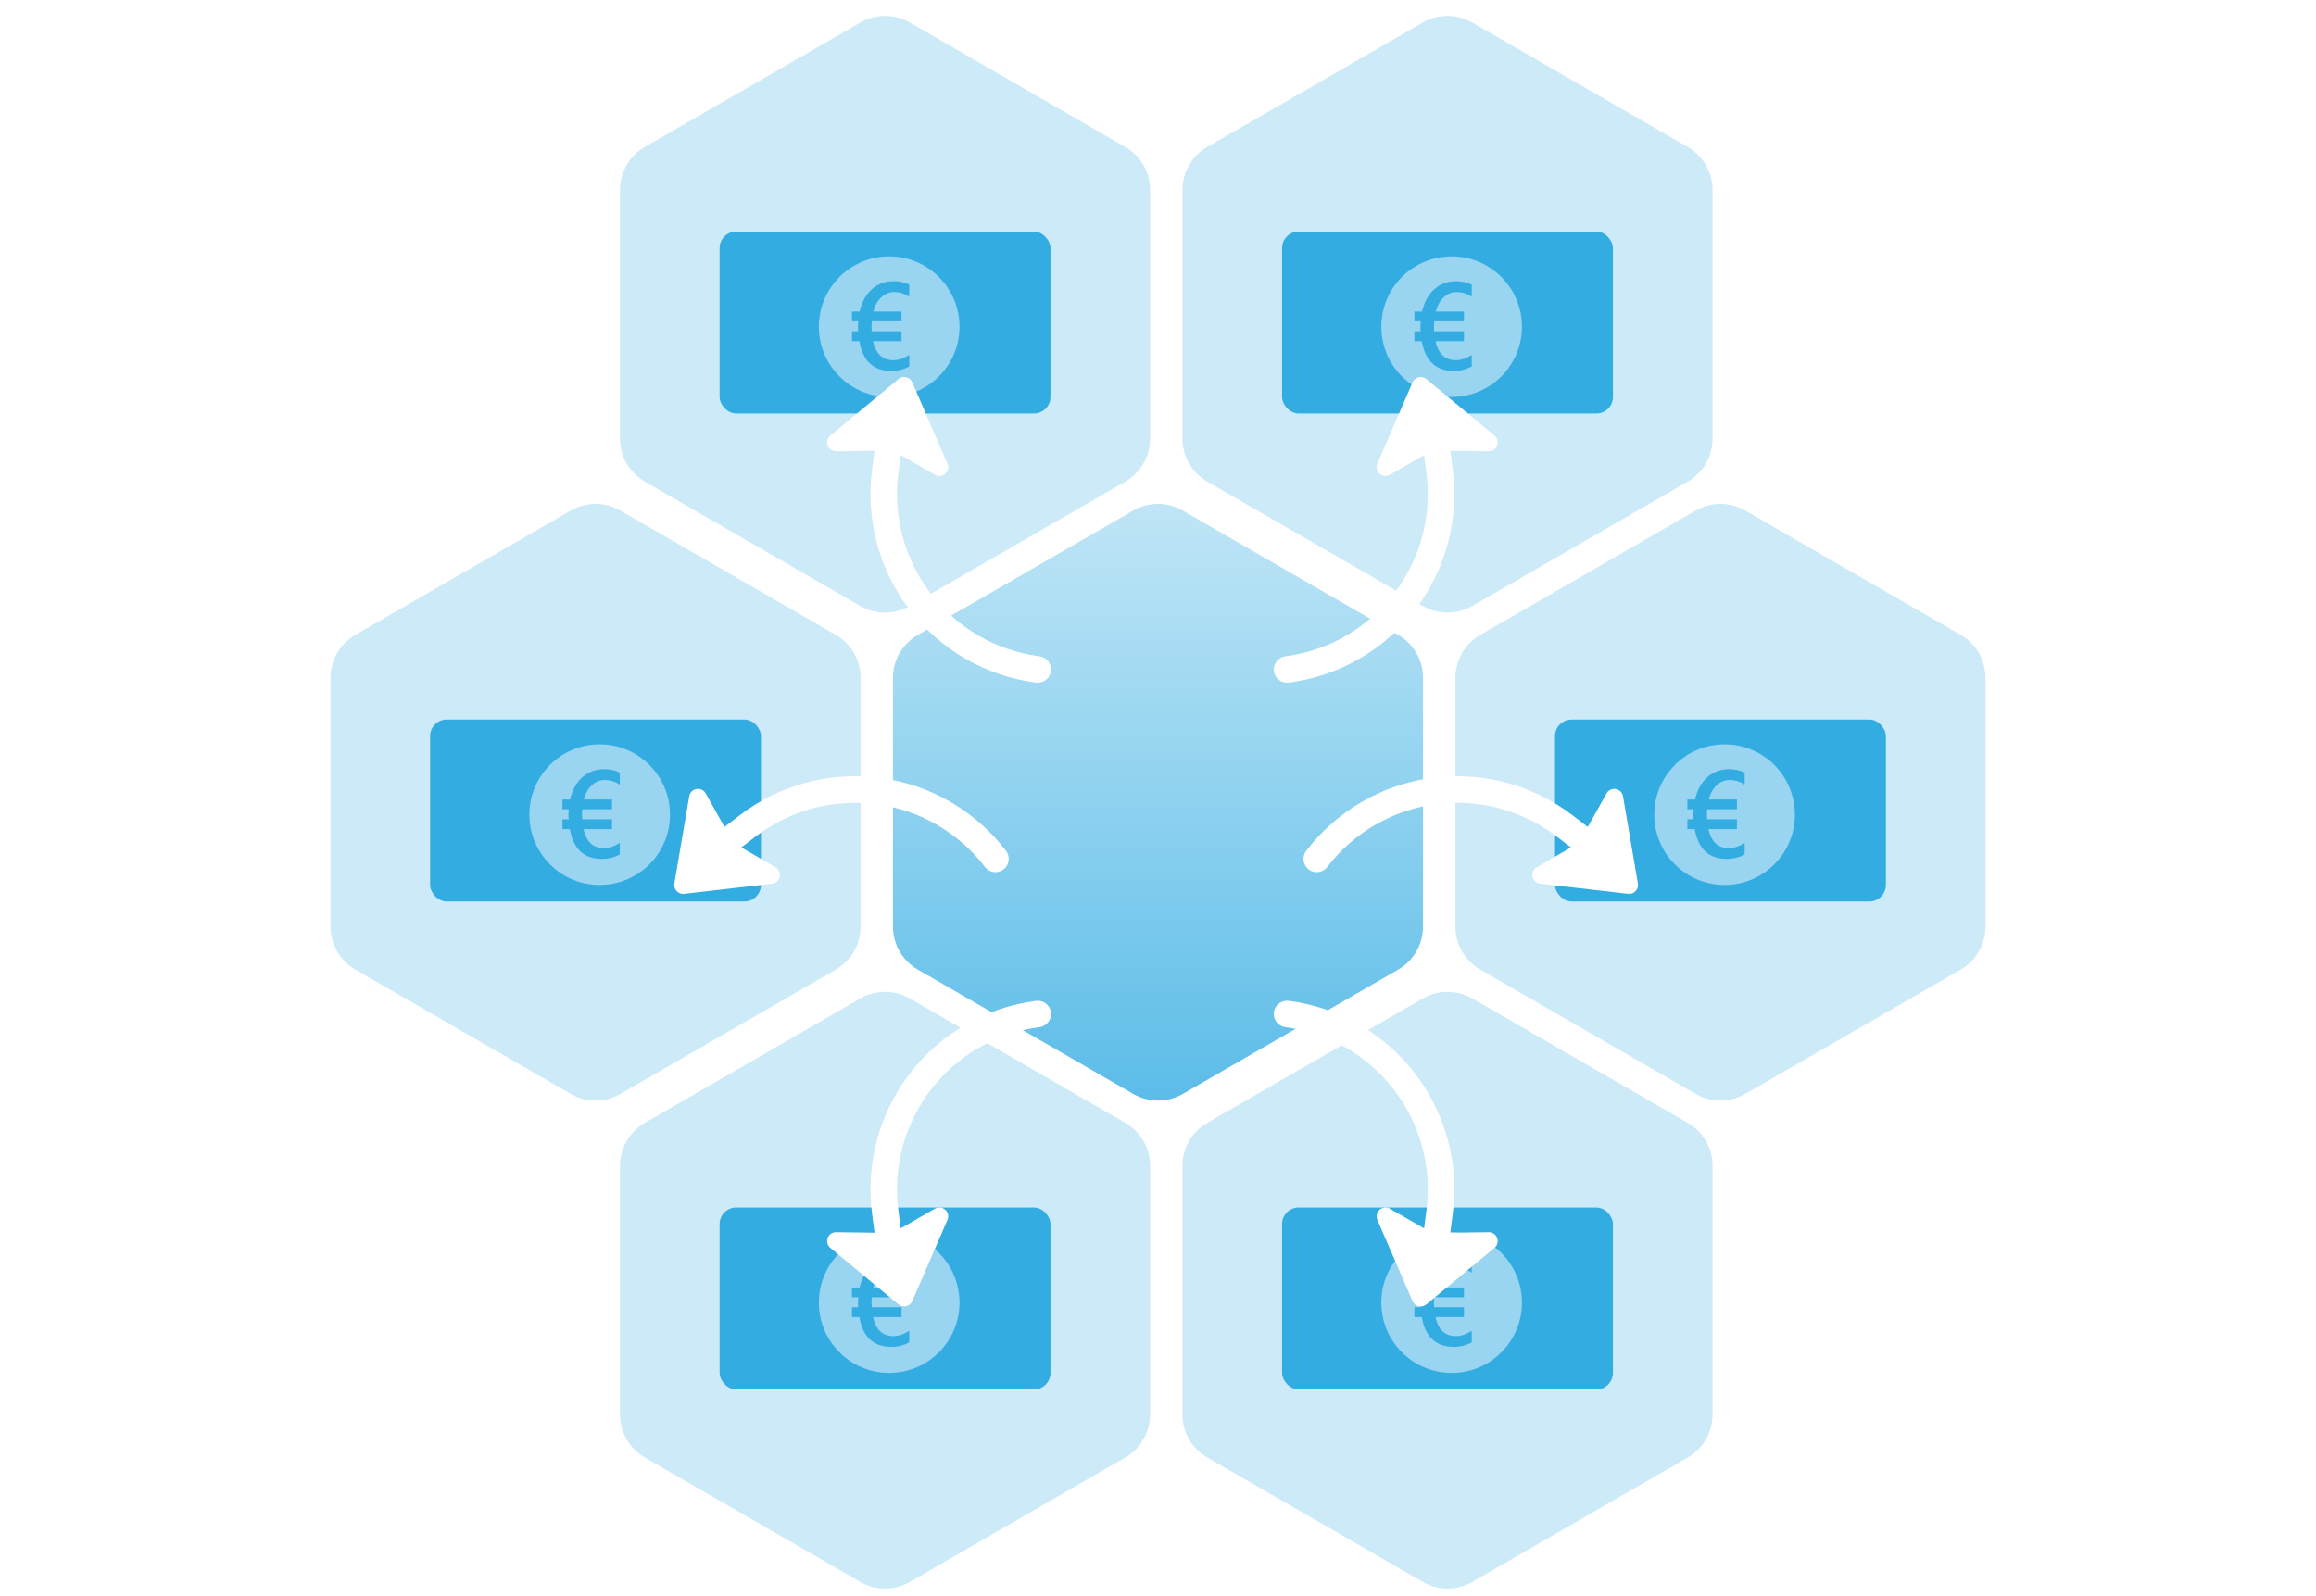 <svg width="280" height="193" viewBox="0 0 280 193" fill="none" xmlns="http://www.w3.org/2000/svg">
<path d="M69 61.732C70.856 60.66 73.144 60.66 75 61.732L101.043 76.768C102.899 77.84 104.043 79.82 104.043 81.964V112.036C104.043 114.179 102.899 116.16 101.043 117.232L75 132.268C73.144 133.34 70.856 133.34 69 132.268L42.957 117.232C41.101 116.16 39.957 114.179 39.957 112.036V81.964C39.957 79.82 41.101 77.84 42.957 76.768L69 61.732Z" fill="#CCEAF8"/>
<path d="M137 61.732C138.856 60.66 141.144 60.66 143 61.732L169.043 76.768C170.899 77.84 172.043 79.82 172.043 81.964V112.036C172.043 114.179 170.899 116.16 169.043 117.232L143 132.268C141.144 133.34 138.856 133.34 137 132.268L110.957 117.232C109.101 116.16 107.957 114.179 107.957 112.036V81.964C107.957 79.82 109.101 77.84 110.957 76.768L137 61.732Z" fill="url(#paint0_linear_1858_11262)"/>
<path d="M104 2.732C105.856 1.66 108.144 1.66 110 2.732L136.043 17.768C137.899 18.84 139.043 20.82 139.043 22.964V53.036C139.043 55.179 137.899 57.16 136.043 58.232L110 73.268C108.144 74.34 105.856 74.34 104 73.268L77.957 58.232C76.101 57.16 74.957 55.179 74.957 53.036V22.964C74.957 20.82 76.101 18.84 77.957 17.768L104 2.732Z" fill="#CCEAF8"/>
<path d="M104 120.732C105.856 119.66 108.144 119.66 110 120.732L136.043 135.768C137.899 136.84 139.043 138.821 139.043 140.964V171.036C139.043 173.179 137.899 175.16 136.043 176.232L110 191.268C108.144 192.34 105.856 192.34 104 191.268L77.957 176.232C76.101 175.16 74.957 173.179 74.957 171.036V140.964C74.957 138.821 76.101 136.84 77.957 135.768L104 120.732Z" fill="#CCEAF8"/>
<path d="M172 2.732C173.856 1.66 176.144 1.66 178 2.732L204.043 17.768C205.899 18.84 207.043 20.82 207.043 22.964V53.036C207.043 55.179 205.899 57.16 204.043 58.232L178 73.268C176.144 74.34 173.856 74.34 172 73.268L145.957 58.232C144.101 57.16 142.957 55.179 142.957 53.036V22.964C142.957 20.82 144.101 18.84 145.957 17.768L172 2.732Z" fill="#CCEAF8"/>
<path d="M172 120.732C173.856 119.66 176.144 119.66 178 120.732L204.043 135.768C205.899 136.84 207.043 138.821 207.043 140.964V171.036C207.043 173.179 205.899 175.16 204.043 176.232L178 191.268C176.144 192.34 173.856 192.34 172 191.268L145.957 176.232C144.101 175.16 142.957 173.179 142.957 171.036V140.964C142.957 138.821 144.101 136.84 145.957 135.768L172 120.732Z" fill="#CCEAF8"/>
<path d="M205 61.732C206.856 60.66 209.144 60.66 211 61.732L237.043 76.768C238.899 77.84 240.043 79.82 240.043 81.964V112.036C240.043 114.179 238.899 116.16 237.043 117.232L211 132.268C209.144 133.34 206.856 133.34 205 132.268L178.957 117.232C177.101 116.16 175.957 114.179 175.957 112.036V81.964C175.957 79.82 177.101 77.84 178.957 76.768L205 61.732Z" fill="#CCEAF8"/>
<rect x="87" y="28" width="40" height="22" rx="2" fill="#33ACE2"/>
<circle cx="107.5" cy="39.5" r="8.5" fill="#99D5F1"/>
<path d="M109.929 44.312C109.255 44.674 108.537 44.855 107.775 44.855C105.603 44.855 104.309 43.653 103.894 41.251H103V40.057H103.754C103.735 39.92 103.725 39.752 103.725 39.552C103.725 39.347 103.74 39.112 103.769 38.849H103V37.669H103.93C104.189 36.522 104.68 35.623 105.402 34.974C106.13 34.325 107.011 34 108.046 34C108.75 34 109.377 34.137 109.929 34.41V35.882C109.387 35.502 108.776 35.311 108.098 35.311C107.512 35.311 106.992 35.526 106.538 35.956C106.083 36.38 105.766 36.952 105.585 37.669H108.991V38.849H105.395C105.356 39.278 105.354 39.681 105.388 40.057H108.991V41.251H105.549C105.886 42.784 106.708 43.551 108.017 43.551C108.627 43.551 109.265 43.338 109.929 42.914V44.312Z" fill="#33ACE2"/>
<rect x="87" y="146" width="40" height="22" rx="2" fill="#33ACE2"/>
<circle cx="107.5" cy="157.5" r="8.5" fill="#99D5F1"/>
<path d="M109.929 162.312C109.255 162.674 108.537 162.854 107.775 162.854C105.603 162.854 104.309 161.653 103.894 159.251H103V158.057H103.754C103.735 157.92 103.725 157.752 103.725 157.552C103.725 157.347 103.74 157.112 103.769 156.849H103V155.669H103.93C104.189 154.522 104.68 153.624 105.402 152.974C106.13 152.325 107.011 152 108.046 152C108.75 152 109.377 152.137 109.929 152.41V153.882C109.387 153.501 108.776 153.311 108.098 153.311C107.512 153.311 106.992 153.526 106.538 153.956C106.083 154.38 105.766 154.952 105.585 155.669H108.991V156.849H105.395C105.356 157.278 105.354 157.681 105.388 158.057H108.991V159.251H105.549C105.886 160.784 106.708 161.551 108.017 161.551C108.627 161.551 109.265 161.338 109.929 160.914V162.312Z" fill="#33ACE2"/>
<rect x="52" y="87" width="40" height="22" rx="2" fill="#33ACE2"/>
<circle cx="72.5" cy="98.5" r="8.5" fill="#99D5F1"/>
<path d="M74.929 103.312C74.255 103.674 73.537 103.854 72.775 103.854C70.603 103.854 69.309 102.653 68.894 100.251H68V99.057H68.754C68.735 98.92 68.725 98.752 68.725 98.552C68.725 98.347 68.74 98.112 68.769 97.849H68V96.669H68.93C69.189 95.522 69.68 94.624 70.402 93.974C71.13 93.325 72.011 93 73.046 93C73.749 93 74.377 93.137 74.929 93.41V94.882C74.387 94.501 73.776 94.311 73.098 94.311C72.512 94.311 71.992 94.526 71.538 94.956C71.084 95.38 70.766 95.952 70.585 96.669H73.991V97.849H70.395C70.356 98.278 70.353 98.681 70.388 99.057H73.991V100.251H70.549C70.886 101.784 71.709 102.551 73.017 102.551C73.627 102.551 74.265 102.338 74.929 101.914V103.312Z" fill="#33ACE2"/>
<rect x="188" y="87" width="40" height="22" rx="2" fill="#33ACE2"/>
<circle cx="208.5" cy="98.5" r="8.5" fill="#99D5F1"/>
<path d="M210.929 103.312C210.255 103.674 209.537 103.854 208.775 103.854C206.603 103.854 205.309 102.653 204.894 100.251H204V99.057H204.754C204.735 98.92 204.725 98.752 204.725 98.552C204.725 98.347 204.74 98.112 204.769 97.849H204V96.669H204.93C205.189 95.522 205.68 94.624 206.402 93.974C207.13 93.325 208.011 93 209.046 93C209.75 93 210.377 93.137 210.929 93.41V94.882C210.387 94.501 209.776 94.311 209.098 94.311C208.512 94.311 207.992 94.526 207.538 94.956C207.083 95.38 206.766 95.952 206.585 96.669H209.991V97.849H206.395C206.356 98.278 206.354 98.681 206.388 99.057H209.991V100.251H206.549C206.886 101.784 207.708 102.551 209.017 102.551C209.627 102.551 210.265 102.338 210.929 101.914V103.312Z" fill="#33ACE2"/>
<rect x="155" y="28" width="40" height="22" rx="2" fill="#33ACE2"/>
<circle cx="175.5" cy="39.5" r="8.5" fill="#99D5F1"/>
<path d="M177.929 44.312C177.255 44.674 176.537 44.855 175.775 44.855C173.603 44.855 172.309 43.653 171.894 41.251H171V40.057H171.754C171.735 39.92 171.725 39.752 171.725 39.552C171.725 39.347 171.74 39.112 171.769 38.849H171V37.669H171.93C172.189 36.522 172.68 35.623 173.402 34.974C174.13 34.325 175.011 34 176.046 34C176.75 34 177.377 34.137 177.929 34.41V35.882C177.387 35.502 176.776 35.311 176.098 35.311C175.512 35.311 174.992 35.526 174.538 35.956C174.083 36.38 173.766 36.952 173.585 37.669H176.991V38.849H173.395C173.356 39.278 173.354 39.681 173.388 40.057H176.991V41.251H173.549C173.886 42.784 174.708 43.551 176.017 43.551C176.627 43.551 177.265 43.338 177.929 42.914V44.312Z" fill="#33ACE2"/>
<rect x="155" y="146" width="40" height="22" rx="2" fill="#33ACE2"/>
<circle cx="175.5" cy="157.5" r="8.5" fill="#99D5F1"/>
<path d="M177.929 162.312C177.255 162.674 176.537 162.854 175.775 162.854C173.603 162.854 172.309 161.653 171.894 159.251H171V158.057H171.754C171.735 157.92 171.725 157.752 171.725 157.552C171.725 157.347 171.74 157.112 171.769 156.849H171V155.669H171.93C172.189 154.522 172.68 153.624 173.402 152.974C174.13 152.325 175.011 152 176.046 152C176.75 152 177.377 152.137 177.929 152.41V153.882C177.387 153.501 176.776 153.311 176.098 153.311C175.512 153.311 174.992 153.526 174.538 153.956C174.083 154.38 173.766 154.952 173.585 155.669H176.991V156.849H173.395C173.356 157.278 173.354 157.681 173.388 158.057H176.991V159.251H173.549C173.886 160.784 174.708 161.551 176.017 161.551C176.627 161.551 177.265 161.338 177.929 160.914V162.312Z" fill="#33ACE2"/>
<g filter="url(#filter0_d_1858_11262)">
<path fill-rule="evenodd" clip-rule="evenodd" d="M172.44 41.832L180.68 48.669C181.03 48.96 181.156 49.437 181.002 49.861C180.846 50.287 180.439 50.567 179.986 50.564L175.337 50.502L175.633 52.778C176.025 55.772 175.824 58.813 175.039 61.728C174.255 64.643 172.904 67.375 171.062 69.767C169.221 72.159 166.927 74.165 164.309 75.67C161.692 77.175 158.804 78.149 155.81 78.536C155.389 78.591 154.963 78.476 154.626 78.217C154.289 77.957 154.068 77.575 154.013 77.153C153.959 76.731 154.073 76.305 154.333 75.968C154.592 75.631 154.975 75.411 155.396 75.356C160.597 74.679 165.316 71.963 168.515 67.807C170.099 65.749 171.262 63.399 171.938 60.891C172.613 58.384 172.789 55.768 172.453 53.192L172.171 51.027L167.994 53.431C167.593 53.639 167.103 53.573 166.771 53.264C166.436 52.951 166.34 52.469 166.518 52.055L170.775 42.23C171.057 41.575 171.892 41.376 172.44 41.832Z" fill="white"/>
</g>
<g filter="url(#filter1_d_1858_11262)">
<path fill-rule="evenodd" clip-rule="evenodd" d="M108.626 41.832L100.386 48.669C100.037 48.96 99.91 49.437 100.064 49.861C100.221 50.287 100.628 50.567 101.08 50.564L105.729 50.502L105.433 52.778C105.041 55.772 105.243 58.813 106.027 61.728C106.811 64.643 108.163 67.375 110.004 69.767C111.845 72.159 114.14 74.165 116.757 75.67C119.374 77.175 122.262 78.149 125.256 78.536C125.678 78.591 126.104 78.476 126.441 78.217C126.778 77.957 126.998 77.575 127.053 77.153C127.108 76.731 126.993 76.305 126.734 75.968C126.474 75.631 126.092 75.411 125.67 75.356C120.469 74.679 115.75 71.963 112.551 67.807C110.967 65.749 109.804 63.399 109.129 60.891C108.453 58.384 108.278 55.768 108.613 53.192L108.895 51.027L113.072 53.431C113.474 53.639 113.964 53.573 114.296 53.264C114.631 52.951 114.727 52.469 114.548 52.055L110.292 42.23C110.009 41.575 109.174 41.376 108.626 41.832Z" fill="white"/>
</g>
<g filter="url(#filter2_d_1858_11262)">
<path fill-rule="evenodd" clip-rule="evenodd" d="M172.44 153.718L180.68 146.881C181.03 146.59 181.156 146.113 181.002 145.689C180.846 145.262 180.439 144.982 179.986 144.986L175.337 145.048L175.633 142.772C176.025 139.778 175.824 136.737 175.039 133.822C174.255 130.907 172.904 128.175 171.062 125.783C169.221 123.39 166.927 121.384 164.309 119.88C161.692 118.375 158.804 117.401 155.81 117.014C155.389 116.959 154.963 117.074 154.626 117.333C154.289 117.592 154.068 117.975 154.013 118.397C153.959 118.818 154.073 119.245 154.333 119.582C154.592 119.919 154.975 120.139 155.396 120.194C160.597 120.871 165.316 123.587 168.515 127.743C170.099 129.801 171.262 132.151 171.938 134.659C172.613 137.166 172.789 139.782 172.453 142.357L172.171 144.523L167.994 142.119C167.593 141.911 167.103 141.976 166.771 142.286C166.436 142.599 166.34 143.08 166.518 143.495L170.775 153.319C171.057 153.975 171.892 154.174 172.44 153.718Z" fill="white"/>
</g>
<g filter="url(#filter3_d_1858_11262)">
<path fill-rule="evenodd" clip-rule="evenodd" d="M108.626 153.718L100.386 146.881C100.037 146.59 99.91 146.113 100.064 145.689C100.221 145.262 100.628 144.982 101.08 144.986L105.729 145.048L105.433 142.772C105.041 139.778 105.243 136.737 106.027 133.822C106.811 130.907 108.163 128.175 110.004 125.783C111.845 123.39 114.14 121.384 116.757 119.88C119.374 118.375 122.262 117.401 125.256 117.014C125.678 116.959 126.104 117.074 126.441 117.333C126.778 117.592 126.998 117.975 127.053 118.397C127.108 118.818 126.993 119.245 126.734 119.582C126.474 119.919 126.092 120.139 125.67 120.194C120.469 120.871 115.75 123.587 112.551 127.743C110.967 129.801 109.804 132.151 109.129 134.659C108.453 137.166 108.278 139.782 108.613 142.357L108.895 144.523L113.072 142.119C113.474 141.911 113.964 141.976 114.296 142.286C114.631 142.599 114.727 143.08 114.548 143.495L110.292 153.319C110.009 153.975 109.174 154.174 108.626 153.718Z" fill="white"/>
</g>
<g filter="url(#filter4_d_1858_11262)">
<path fill-rule="evenodd" clip-rule="evenodd" d="M198.019 102.83L196.218 92.275C196.141 91.827 195.791 91.479 195.347 91.401C194.899 91.323 194.453 91.535 194.23 91.929L191.959 95.986L190.136 94.591C187.74 92.755 185.005 91.409 182.088 90.631C179.171 89.853 176.13 89.657 173.137 90.055C170.145 90.454 167.26 91.438 164.649 92.952C162.037 94.466 159.75 96.48 157.917 98.879C157.659 99.217 157.545 99.644 157.601 100.065C157.657 100.487 157.879 100.869 158.216 101.127C158.554 101.386 158.981 101.499 159.402 101.443C159.824 101.387 160.206 101.166 160.464 100.828C163.651 96.662 168.362 93.933 173.561 93.242C176.136 92.899 178.752 93.067 181.262 93.735C183.771 94.404 186.125 95.56 188.187 97.138L189.921 98.465L185.751 100.88C185.37 101.124 185.182 101.581 185.284 102.024C185.387 102.47 185.756 102.794 186.204 102.847L196.841 104.073C197.55 104.156 198.14 103.532 198.019 102.83Z" fill="white"/>
</g>
<g filter="url(#filter5_d_1858_11262)">
<path fill-rule="evenodd" clip-rule="evenodd" d="M81.527 102.83L83.328 92.275C83.405 91.827 83.755 91.479 84.199 91.401C84.647 91.323 85.093 91.535 85.316 91.929L87.587 95.986L89.41 94.591C91.806 92.755 94.541 91.409 97.458 90.631C100.374 89.853 103.416 89.657 106.408 90.055C109.401 90.454 112.285 91.438 114.897 92.952C117.509 94.466 119.796 96.48 121.629 98.879C121.887 99.217 122.001 99.644 121.945 100.065C121.888 100.487 121.667 100.869 121.329 101.127C120.992 101.386 120.565 101.499 120.144 101.443C119.722 101.387 119.34 101.166 119.082 100.828C115.895 96.662 111.183 93.933 105.984 93.242C103.41 92.899 100.794 93.067 98.284 93.735C95.775 94.404 93.421 95.56 91.359 97.138L89.625 98.465L93.795 100.88C94.176 101.124 94.364 101.581 94.262 102.024C94.159 102.47 93.79 102.794 93.342 102.847L82.705 104.073C81.996 104.156 81.406 103.532 81.527 102.83Z" fill="white"/>
</g>
<defs>
<filter id="filter0_d_1858_11262" x="150" y="41.585" width="35.066" height="44.964" filterUnits="userSpaceOnUse" color-interpolation-filters="sRGB">
<feFlood flood-opacity="0" result="BackgroundImageFix"/>
<feColorMatrix in="SourceAlpha" type="matrix" values="0 0 0 0 0 0 0 0 0 0 0 0 0 0 0 0 0 0 127 0" result="hardAlpha"/>
<feOffset dy="4"/>
<feGaussianBlur stdDeviation="2"/>
<feComposite in2="hardAlpha" operator="out"/>
<feColorMatrix type="matrix" values="0 0 0 0 0 0 0 0 0 0 0 0 0 0 0 0 0 0 0.25 0"/>
<feBlend mode="normal" in2="BackgroundImageFix" result="effect1_dropShadow_1858_11262"/>
<feBlend mode="normal" in="SourceGraphic" in2="effect1_dropShadow_1858_11262" result="shape"/>
</filter>
<filter id="filter1_d_1858_11262" x="96" y="41.585" width="35.066" height="44.964" filterUnits="userSpaceOnUse" color-interpolation-filters="sRGB">
<feFlood flood-opacity="0" result="BackgroundImageFix"/>
<feColorMatrix in="SourceAlpha" type="matrix" values="0 0 0 0 0 0 0 0 0 0 0 0 0 0 0 0 0 0 127 0" result="hardAlpha"/>
<feOffset dy="4"/>
<feGaussianBlur stdDeviation="2"/>
<feComposite in2="hardAlpha" operator="out"/>
<feColorMatrix type="matrix" values="0 0 0 0 0 0 0 0 0 0 0 0 0 0 0 0 0 0 0.25 0"/>
<feBlend mode="normal" in2="BackgroundImageFix" result="effect1_dropShadow_1858_11262"/>
<feBlend mode="normal" in="SourceGraphic" in2="effect1_dropShadow_1858_11262" result="shape"/>
</filter>
<filter id="filter2_d_1858_11262" x="150" y="117" width="35.066" height="44.964" filterUnits="userSpaceOnUse" color-interpolation-filters="sRGB">
<feFlood flood-opacity="0" result="BackgroundImageFix"/>
<feColorMatrix in="SourceAlpha" type="matrix" values="0 0 0 0 0 0 0 0 0 0 0 0 0 0 0 0 0 0 127 0" result="hardAlpha"/>
<feOffset dy="4"/>
<feGaussianBlur stdDeviation="2"/>
<feComposite in2="hardAlpha" operator="out"/>
<feColorMatrix type="matrix" values="0 0 0 0 0 0 0 0 0 0 0 0 0 0 0 0 0 0 0.25 0"/>
<feBlend mode="normal" in2="BackgroundImageFix" result="effect1_dropShadow_1858_11262"/>
<feBlend mode="normal" in="SourceGraphic" in2="effect1_dropShadow_1858_11262" result="shape"/>
</filter>
<filter id="filter3_d_1858_11262" x="96" y="117" width="35.066" height="44.964" filterUnits="userSpaceOnUse" color-interpolation-filters="sRGB">
<feFlood flood-opacity="0" result="BackgroundImageFix"/>
<feColorMatrix in="SourceAlpha" type="matrix" values="0 0 0 0 0 0 0 0 0 0 0 0 0 0 0 0 0 0 127 0" result="hardAlpha"/>
<feOffset dy="4"/>
<feGaussianBlur stdDeviation="2"/>
<feComposite in2="hardAlpha" operator="out"/>
<feColorMatrix type="matrix" values="0 0 0 0 0 0 0 0 0 0 0 0 0 0 0 0 0 0 0.25 0"/>
<feBlend mode="normal" in2="BackgroundImageFix" result="effect1_dropShadow_1858_11262"/>
<feBlend mode="normal" in="SourceGraphic" in2="effect1_dropShadow_1858_11262" result="shape"/>
</filter>
<filter id="filter4_d_1858_11262" x="153.587" y="89.855" width="48.447" height="22.226" filterUnits="userSpaceOnUse" color-interpolation-filters="sRGB">
<feFlood flood-opacity="0" result="BackgroundImageFix"/>
<feColorMatrix in="SourceAlpha" type="matrix" values="0 0 0 0 0 0 0 0 0 0 0 0 0 0 0 0 0 0 127 0" result="hardAlpha"/>
<feOffset dy="4"/>
<feGaussianBlur stdDeviation="2"/>
<feComposite in2="hardAlpha" operator="out"/>
<feColorMatrix type="matrix" values="0 0 0 0 0 0 0 0 0 0 0 0 0 0 0 0 0 0 0.25 0"/>
<feBlend mode="normal" in2="BackgroundImageFix" result="effect1_dropShadow_1858_11262"/>
<feBlend mode="normal" in="SourceGraphic" in2="effect1_dropShadow_1858_11262" result="shape"/>
</filter>
<filter id="filter5_d_1858_11262" x="77.512" y="89.855" width="48.447" height="22.226" filterUnits="userSpaceOnUse" color-interpolation-filters="sRGB">
<feFlood flood-opacity="0" result="BackgroundImageFix"/>
<feColorMatrix in="SourceAlpha" type="matrix" values="0 0 0 0 0 0 0 0 0 0 0 0 0 0 0 0 0 0 127 0" result="hardAlpha"/>
<feOffset dy="4"/>
<feGaussianBlur stdDeviation="2"/>
<feComposite in2="hardAlpha" operator="out"/>
<feColorMatrix type="matrix" values="0 0 0 0 0 0 0 0 0 0 0 0 0 0 0 0 0 0 0.25 0"/>
<feBlend mode="normal" in2="BackgroundImageFix" result="effect1_dropShadow_1858_11262"/>
<feBlend mode="normal" in="SourceGraphic" in2="effect1_dropShadow_1858_11262" result="shape"/>
</filter>
<linearGradient id="paint0_linear_1858_11262" x1="140" y1="60" x2="140" y2="134" gradientUnits="userSpaceOnUse">
<stop stop-color="#C1E6F6"/>
<stop offset="1" stop-color="#5ABCE8"/>
</linearGradient>
</defs>
</svg>
